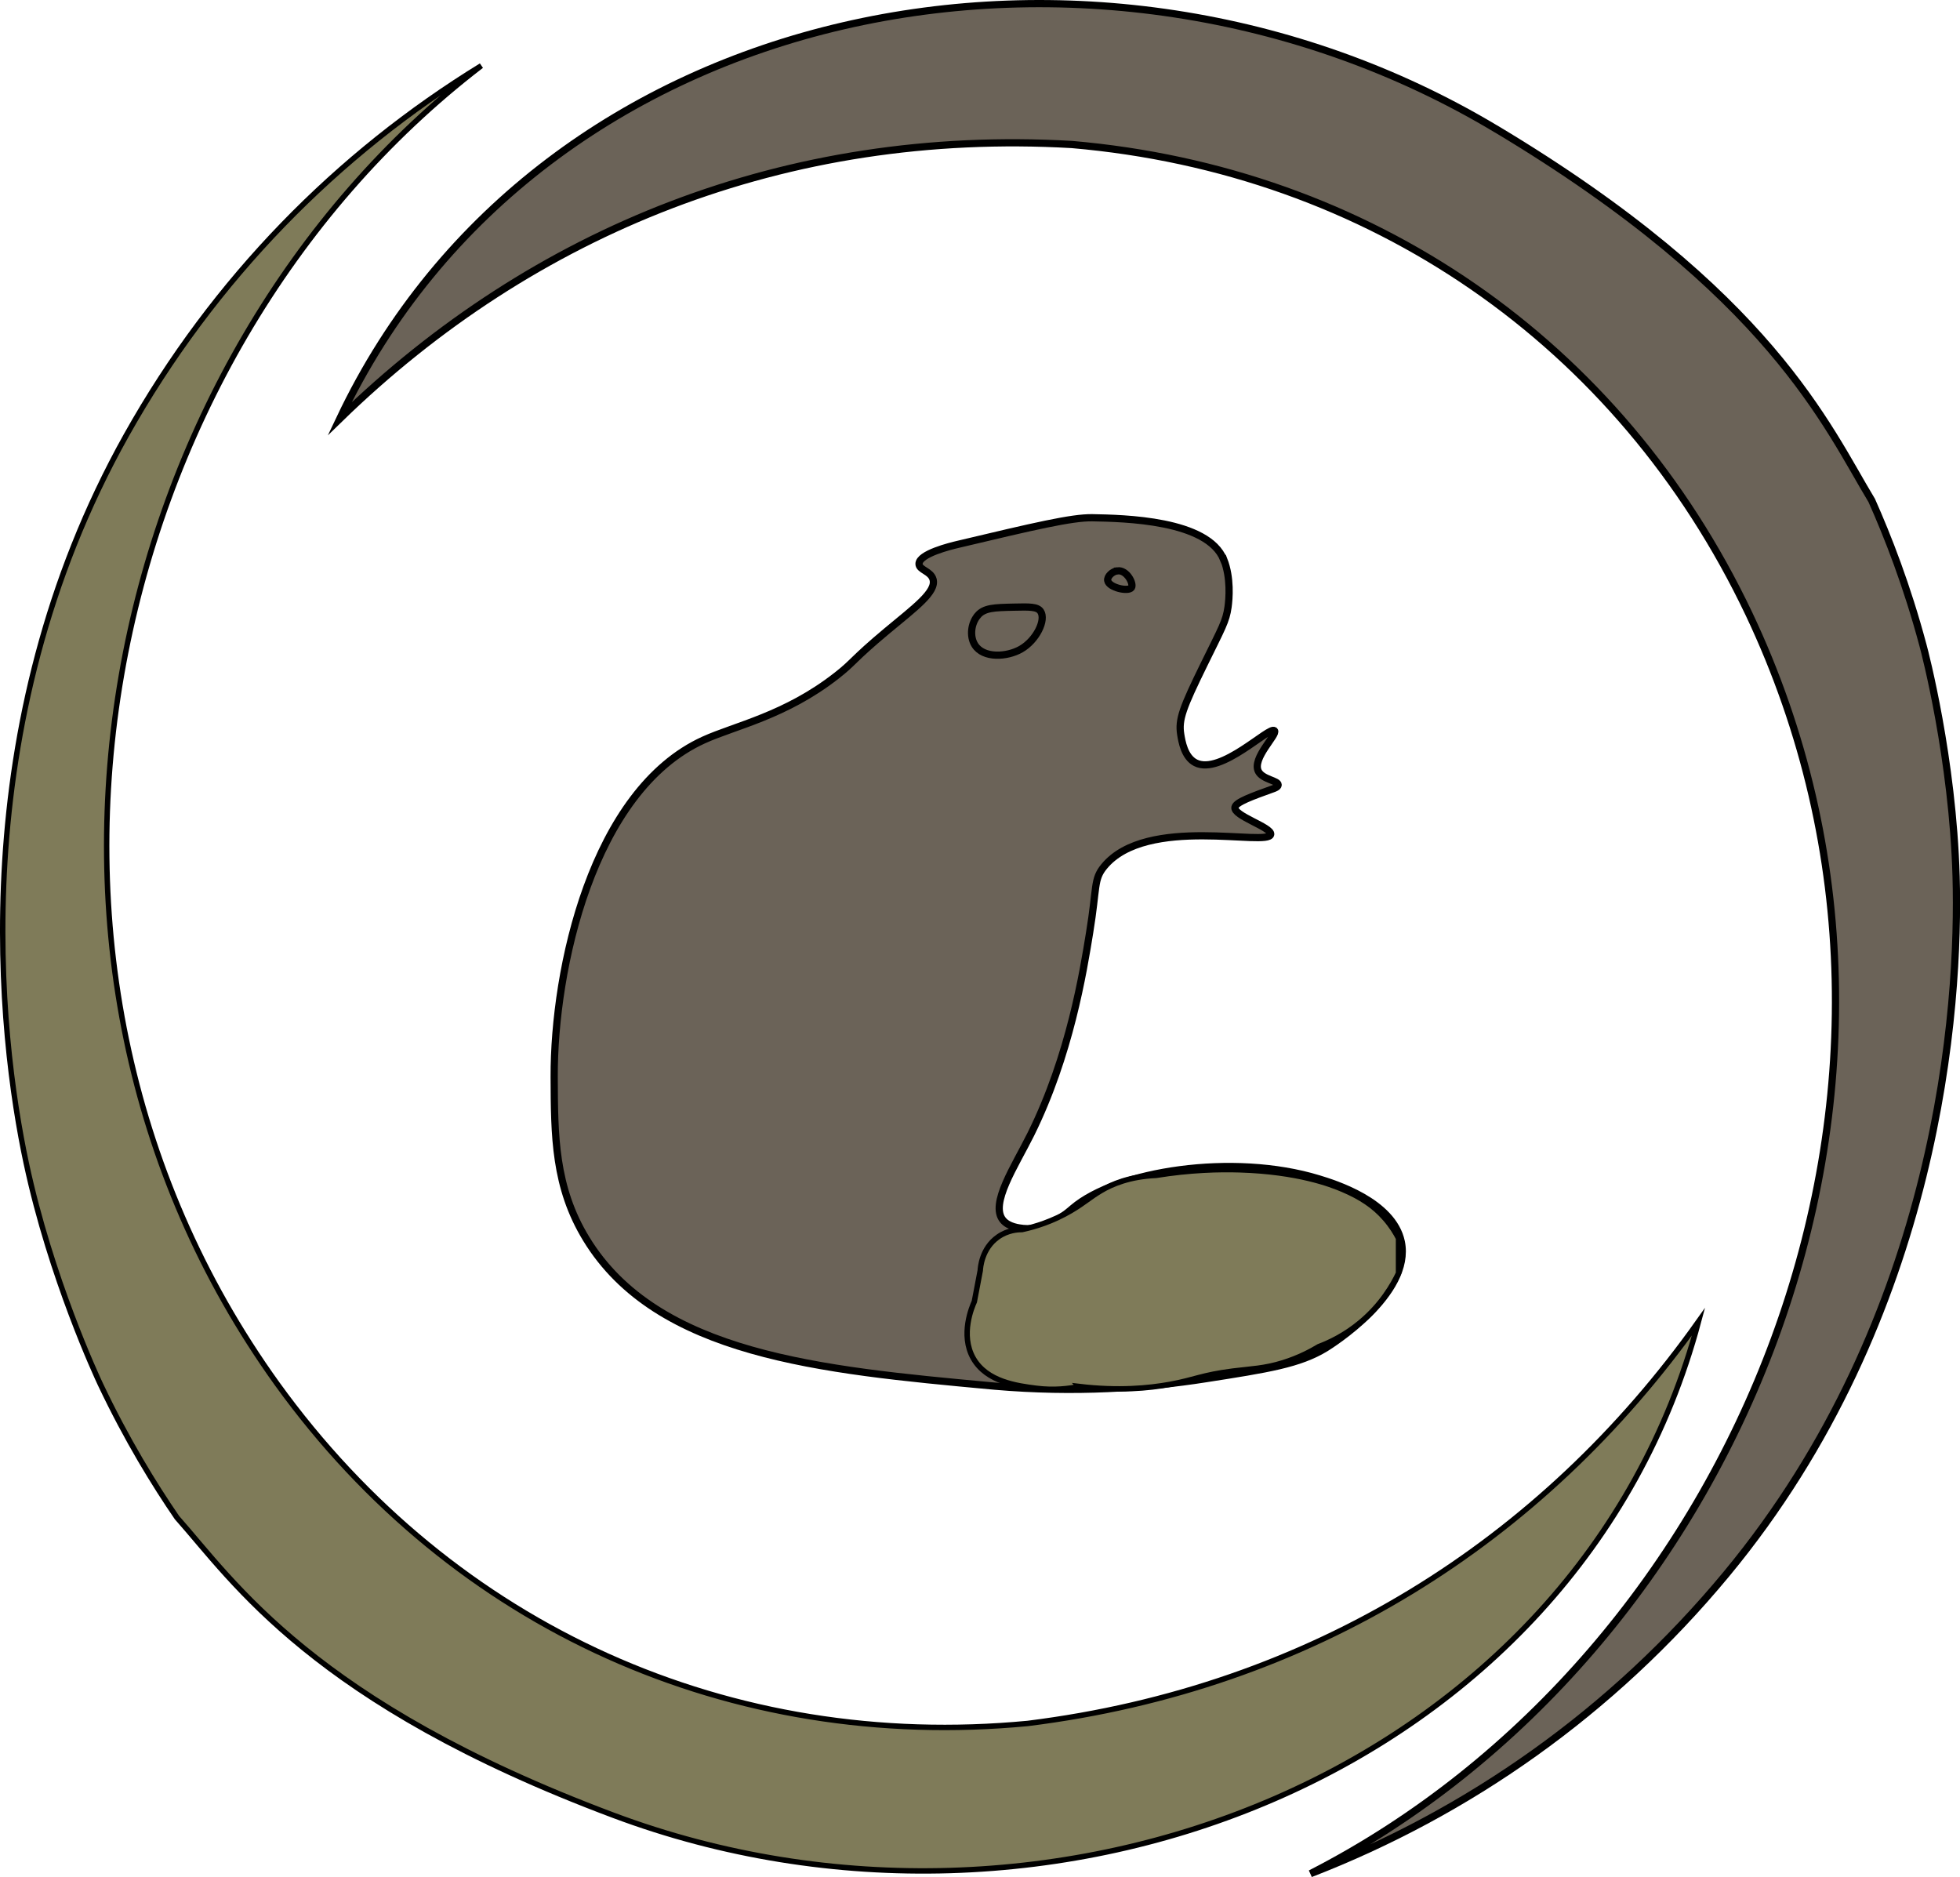 <svg xmlns="http://www.w3.org/2000/svg" id="Calque_2" viewBox="0 0 271.41 259.9"><defs><style>.cls-1{fill:none;}.cls-1,.cls-2,.cls-3{stroke:#000;stroke-miterlimit:10;}.cls-2{fill:#6b6358;}.cls-3{fill:#7f7b59;stroke-width:.75px;}</style></defs><g id="Calque_10"><path class="cls-2" d="M169.45,77.5c-2.18-5.52-13.85-5.73-18.19-5.81-2.84-.05-8.09,1.19-18.58,3.68-1.07.25-5.42,1.31-5.42,2.71,0,.85,1.61.98,1.94,2.13.5,1.74-2.48,3.9-6.39,7.16-4.79,4-4.52,4.28-6.97,6.19-7.09,5.55-14.03,6.92-18.39,8.9-15.46,7.02-20.76,31.78-20.71,46.65.03,8.15.05,15.25,4.45,22.45,9.8,16.05,32.47,18.15,55.94,20.32.35.03.66.06.66.06,11.02.95,20.86.27,29.15-1.03,8.66-1.35,13-2.03,16.65-4.26.63-.39,11.96-7.47,10.45-14.71-1.17-5.58-9.29-8.06-11.42-8.71-11.9-3.64-28.02-1.08-34.06,4.06-.71.61-3.52,3.15-6.87,2.81-.55-.06-2.03-.21-2.81-1.16-1.83-2.26,1.64-7.41,3.87-11.9,5.41-10.92,7.26-22.52,8.13-27.87,1.05-6.42.53-7.39,2.02-9.2,5.9-7.16,22.79-2.67,23.06-4.44.15-1-5.22-2.56-4.95-3.76.16-.71,2.33-1.49,5.3-2.56.2-.07.66-.24.68-.51.06-.62-2.13-.74-2.73-1.88-.95-1.82,2.68-5.12,2.22-5.64-.65-.72-7.42,6.22-10.93,4.44-1.55-.79-1.9-3-2.05-3.93-.33-2.06.27-3.66,3.25-9.74,2.48-5.06,3.02-5.91,3.3-7.88.16-1.14.41-4.06-.58-6.58Z"></path><path class="cls-3" d="M149.42,191.98c5.44.65,9.66.24,12.58-.29,3.47-.63,4.39-1.29,8.71-1.84,2.63-.33,4.37-.35,6.97-1.16,2.18-.68,3.86-1.58,4.94-2.23,1.51-.57,3.65-1.58,5.81-3.39,2.9-2.43,4.45-5.14,5.23-6.77v-4.84c-.37-.71-.95-1.69-1.84-2.71-1.54-1.78-3.41-3-5.9-4.06-1.61-.69-6.2-2.46-14.23-2.71-2.82-.09-6.83,0-11.61.77-3.67.17-6.09,1.2-7.65,2.13-1.6.96-2.25,1.63-4.06,2.71-2.64,1.57-5.12,2.29-6.82,2.66-.58,0-1.99.07-3.34,1.02-2.28,1.59-2.45,4.29-2.47,4.65-.27,1.44-.55,2.87-.82,4.31-.31.69-1.99,4.58-.15,7.84,1.86,3.28,6.08,3.82,8.71,4.16,2.5.32,4.59.04,5.95-.24Z"></path><path class="cls-1" d="M154.74,79.04c-.73.08-1.45.8-1.35,1.35.16.98,2.88,1.59,3.29.97.34-.53-.64-2.47-1.94-2.32Z"></path><path class="cls-1" d="M135.38,85.24c-.91,1.06-1.14,2.86-.39,4.06,1.19,1.9,4.45,1.69,6.39.58,2.14-1.23,3.51-4.05,2.71-5.23-.45-.65-1.53-.63-3.68-.58-2.75.06-4.12.09-5.03,1.16Z"></path></g><g id="Calque_12"><path class="cls-3" d="M84.93,251.35c60.44,22.65,133.58-5.92,150.27-68.35-21.65,30.49-53.57,50.74-92.88,55.64-41.05,3.92-79.49-13.13-103.93-47.01C-3.99,132.74,13.83,49.62,66.65,9.1c-19.9,12.22-36.99,29.46-49.16,51.17C-5.14,100.68-.11,143.52,3.63,161.04c3.4,15.96,9.85,29.74,10.27,30.63,3.68,7.77,7.53,13.98,10.6,18.46,7.89,8.89,18.86,25.64,60.43,41.22Z"></path><path class="cls-2" d="M207.17,17.86C151.81-15.31,74.72-.41,47.04,57.99c26.8-26.08,61.84-40.25,101.39-37.98,41.08,3.55,75.82,27.25,93.75,64.98,31.07,65.57-1.44,144.11-60.71,174.45,21.77-8.43,41.7-22.3,57.58-41.47,29.56-35.66,32.33-78.71,31.82-96.62-.47-16.31-4.32-31.03-4.58-31.98-2.22-8.31-4.89-15.11-7.1-20.07-6.16-10.17-13.93-28.63-52.01-51.44Z"></path></g></svg>
